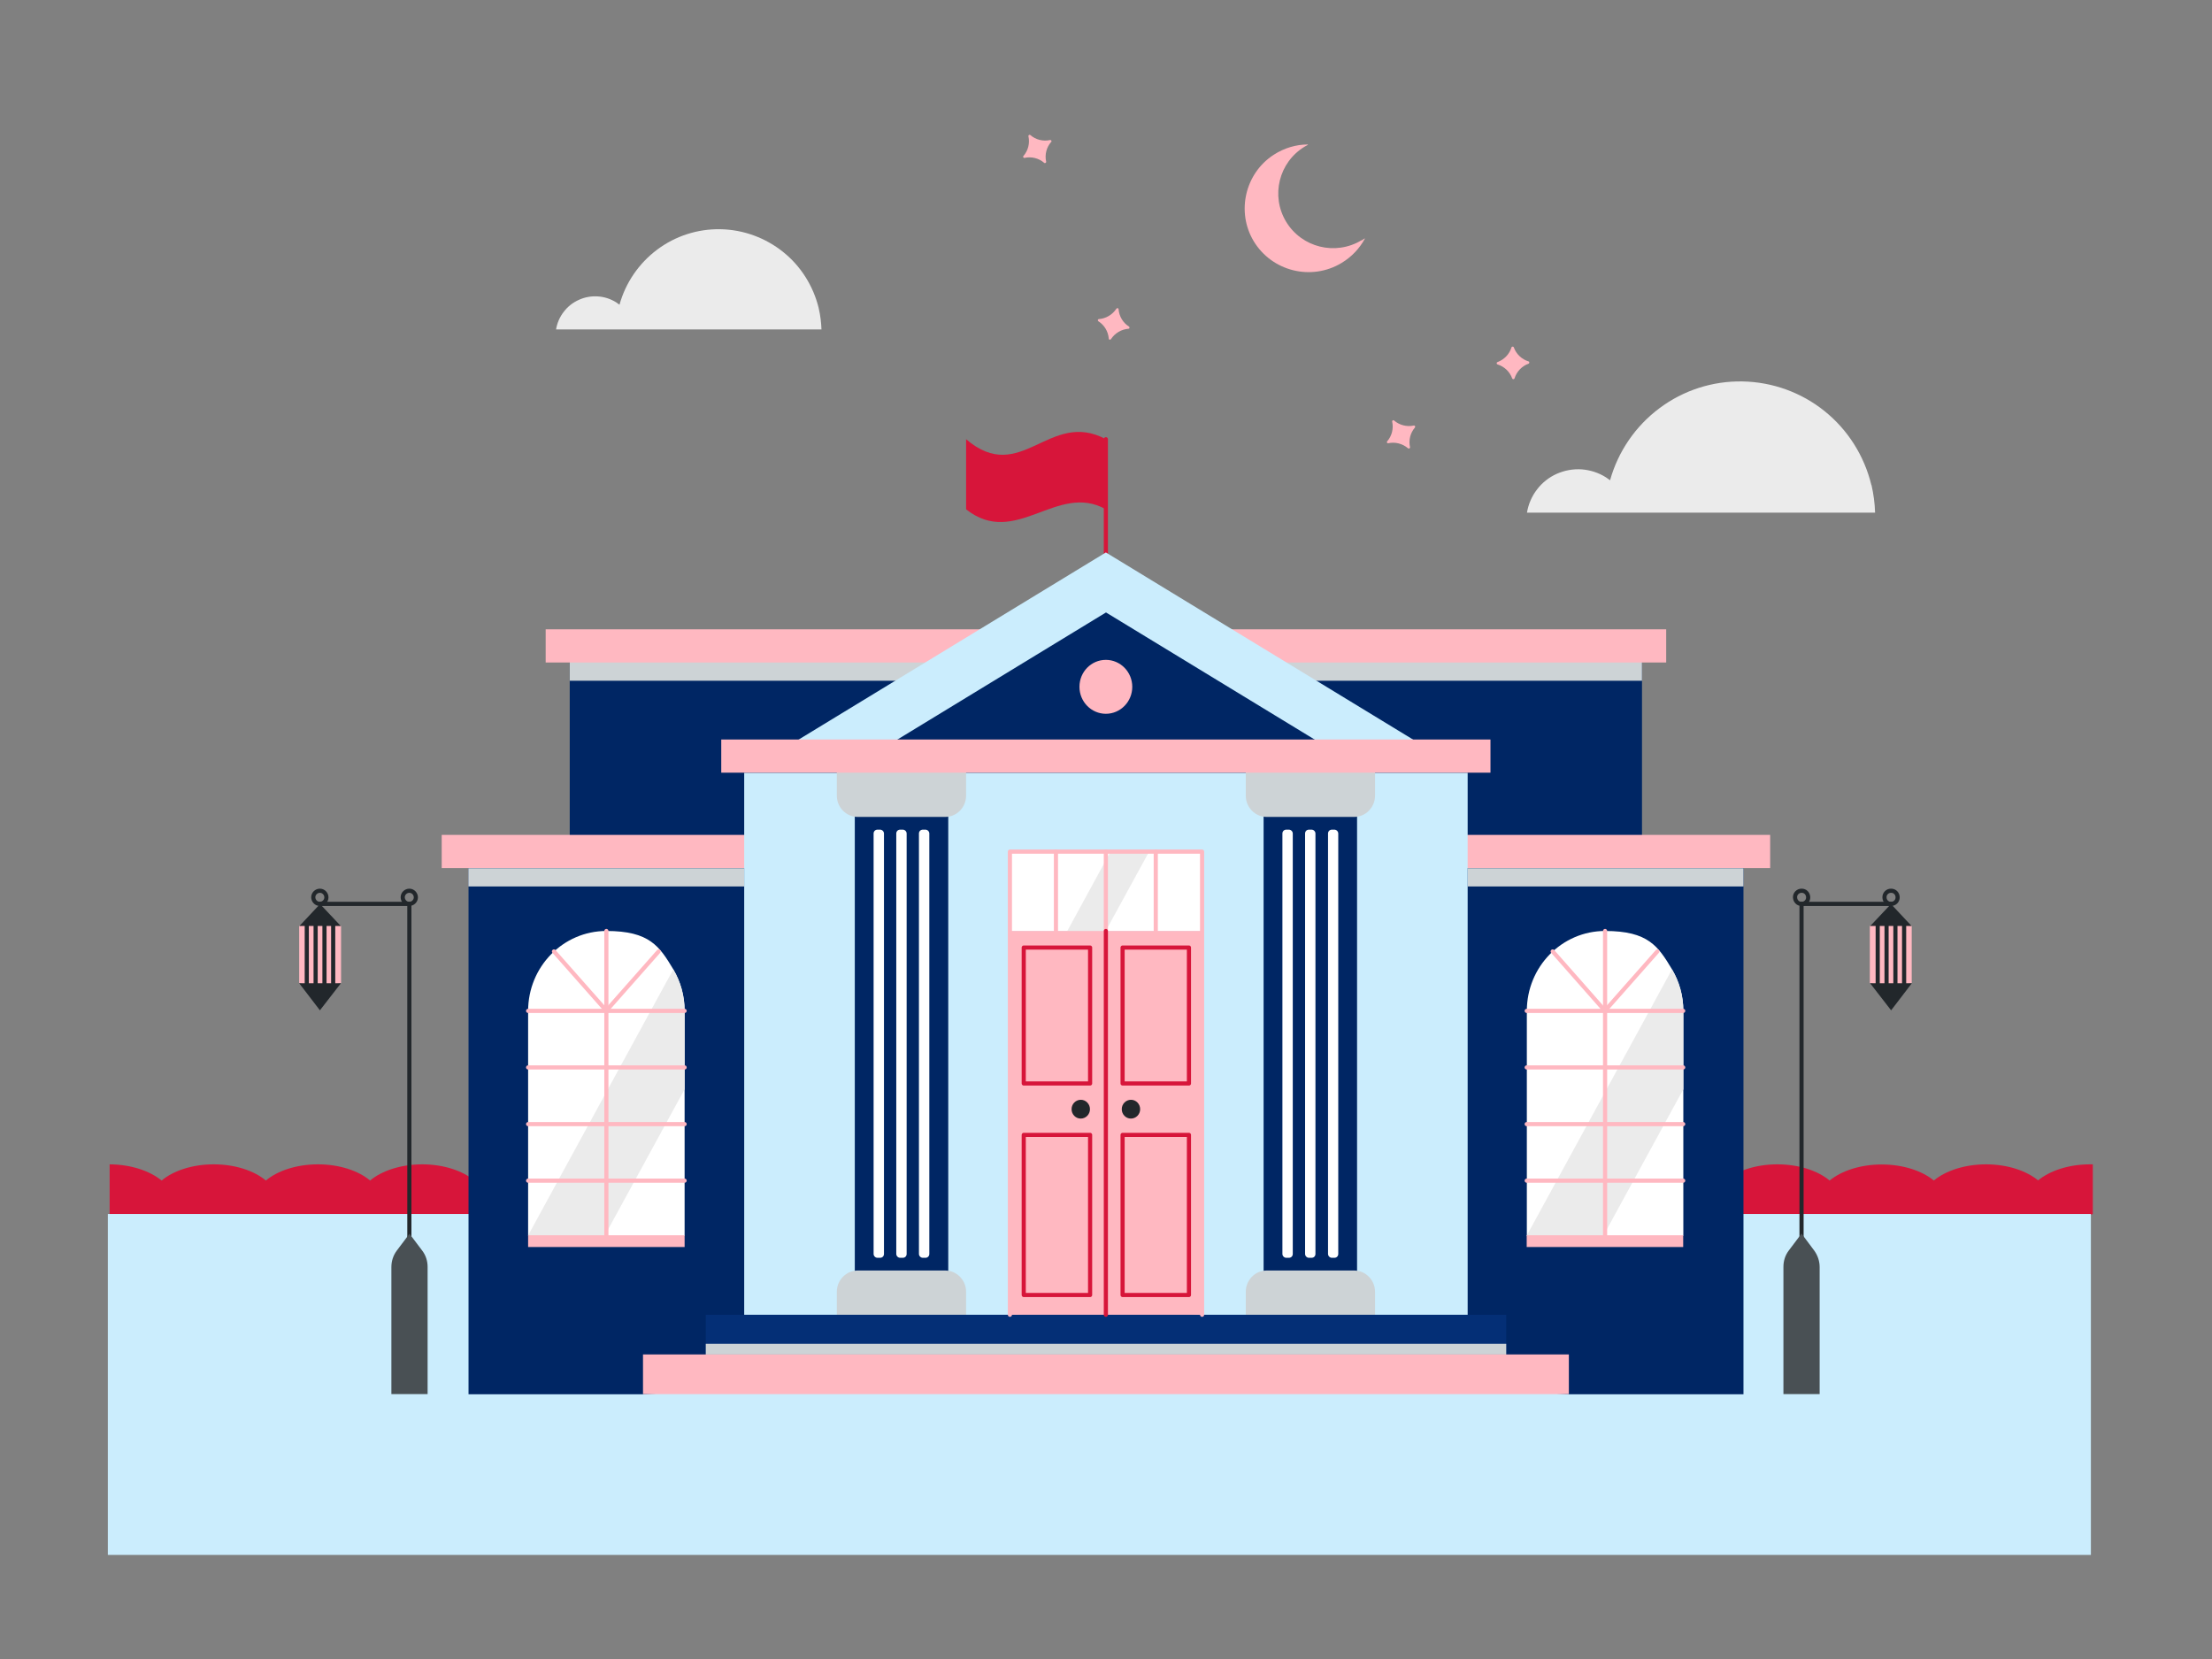 <?xml version="1.0" encoding="UTF-8"?>
<svg id="Layer_1" data-name="Layer 1" xmlns="http://www.w3.org/2000/svg" xmlns:svgjs="http://svgjs.com/svgjs" version="1.1" viewBox="0 0 1600 1200">
  <rect x="0" y="0" width="1600" height="1200" fill="#808080" stroke="none"/>
  <defs>
    <style>
      .cls-1 {
        stroke: #22272b;
      }

      .cls-1, .cls-2, .cls-3 {
        fill: none;
        stroke-linecap: round;
        stroke-linejoin: round;
        stroke-width: 3px;
      }

      .cls-2 {
        stroke: #ffb8c1;
      }

      .cls-4 {
        fill: #d7153a;
      }

      .cls-4, .cls-5, .cls-6, .cls-7, .cls-8, .cls-9, .cls-10, .cls-11, .cls-12, .cls-13 {
        stroke-width: 0px;
      }

      .cls-5 {
        fill: #002664;
      }

      .cls-6 {
        fill: #cbedfd;
      }

      .cls-7 {
        fill: #495054;
      }

      .cls-8 {
        fill: #ebebeb;
      }

      .cls-9 {
        fill: #22272b;
      }

      .cls-10 {
        fill: #ffb8c1;
      }

      .cls-11 {
        fill: #fff;
      }

      .cls-12 {
        fill: #042f76;
      }

      .cls-13 {
        fill: #cdd3d6;
      }

      .cls-3 {
        stroke: #d7153a;
      }
    </style>
  </defs>
  <path class="cls-10" d="M1023.5,309.2c-3.4,3.9-4.7,9.2-3.6,14.2.2.8-.8,1.4-1.5.8-3.9-3.3-9.2-4.7-14.2-3.6-.8.2-1.4-.8-.8-1.4,3.4-3.9,4.7-9.2,3.6-14.2-.2-.8.8-1.4,1.4-.8,3.9,3.3,9.2,4.7,14.2,3.6.8-.2,1.4.8.8,1.4Z"/>
  <path class="cls-10" d="M1105.6,263.1c-4.8,1.7-8.6,5.7-10.1,10.6-.3.8-1.4.8-1.7,0-1.7-4.8-5.7-8.6-10.6-10.1-.8-.2-.9-1.4,0-1.7,4.8-1.8,8.6-5.7,10.1-10.6.2-.8,1.4-.8,1.7,0,1.7,4.8,5.7,8.6,10.6,10.1.8.2.8,1.4,0,1.7Z"/>
  <path class="cls-10" d="M816.2,237.8c-5.1.4-9.8,3.2-12.6,7.5-.5.7-1.6.5-1.6-.4-.4-5.1-3.2-9.8-7.5-12.5-.7-.5-.5-1.6.4-1.6,5.1-.4,9.8-3.2,12.6-7.5.5-.7,1.6-.5,1.6.4.4,5.1,3.2,9.8,7.5,12.5.7.5.5,1.6-.4,1.6Z"/>
  <path class="cls-10" d="M760.3,102.7c-3.4,3.9-4.7,9.2-3.6,14.2.2.8-.8,1.4-1.4.9-3.9-3.4-9.2-4.7-14.2-3.6-.8.2-1.4-.8-.8-1.4,3.4-3.9,4.7-9.2,3.6-14.2-.2-.9.8-1.4,1.4-.9,3.9,3.4,9.2,4.7,14.2,3.6.9-.2,1.4.8.9,1.4Z"/>
  <path class="cls-10" d="M984.8,173.8c-18.8,11.3-43.2,5.3-54.5-13.4-11.3-18.7-5.3-43.1,13.5-54.4.7-.4,1.5-.8,2.2-1.2.1,0,0-.3,0-.3-8.4,0-17,2.5-24.6,7.4-20.8,13.4-27.3,41.3-14.6,62.5,13.2,21.9,41.7,29,63.6,15.8,7.3-4.4,13-10.5,16.8-17.5,0-.1,0-.3-.2-.2-.7.5-1.4.9-2.1,1.4Z"/>
  <g>
    <path class="cls-4" d="M1511.8,842.2c-15.4,0-29.1,4.6-37.6,11.6h0c-8.5-7-22.2-11.6-37.6-11.6s-29.3,4.6-37.8,11.7c-8.5-7-22.2-11.6-37.7-11.6s-29.1,4.6-37.7,11.6c-8.5-7.1-22.3-11.7-37.8-11.7s-29.2,4.6-37.7,11.7c-8.5-7.1-22.2-11.7-37.7-11.7s-29.2,4.6-37.7,11.7c-8.5-7.1-22.3-11.7-37.7-11.7s-29.2,4.6-37.7,11.7c-8.5-7.1-22.3-11.7-37.7-11.7s-29.2,4.6-37.7,11.7c-8.5-7.1-22.2-11.7-37.7-11.7s-29.2,4.6-37.7,11.7c-8.5-7.1-22.2-11.7-37.7-11.7s-29.2,4.6-37.7,11.7c-8.5-7.1-22.3-11.7-37.7-11.7s-29.2,4.6-37.7,11.7c-8.5-7.1-22.2-11.7-37.7-11.7s-29.2,4.6-37.7,11.7c-8.5-7.1-22.2-11.7-37.7-11.7s-29.2,4.6-37.7,11.7c-8.5-7.1-22.3-11.7-37.7-11.7s-29.2,4.6-37.7,11.7c-8.5-7.1-22.3-11.7-37.7-11.7s-29.2,4.6-37.7,11.7c-8.5-7.1-22.2-11.7-37.7-11.7s-29.2,4.6-37.7,11.7c-8.5-7.1-22.2-11.7-37.7-11.7s-29.2,4.6-37.7,11.7c-8.5-7.1-22.3-11.7-37.7-11.7s-29.2,4.6-37.7,11.7c-8.5-7.1-22.2-11.7-37.7-11.7s-29.2,4.6-37.7,11.7c-8.5-7.1-22.2-11.7-37.7-11.7s-29.2,4.6-37.7,11.7h0c-8.6-7-22.2-11.6-37.6-11.7v35.9c6.9,10.8,59.8,21.3,75.3,21.3h1132.4c15.4,0,59.9.1,75.5.1s60-.1,75.5-.1,75.8-21.3,75.8-21.3v-35.9h-.5Z"/>
    <path class="cls-6" d="M78,878.1h1434.4v246.6H78v-246.6Z"/>
  </g>
  <g>
    <path class="cls-4" d="M698.8,368.4c35.9,28.4,65.8-19.9,101.1,0v-50.7c-40.9-22-61.4,34-101.1,0v50.7Z"/>
    <path class="cls-3" d="M799.9,423.2v-105.5"/>
    <path class="cls-5" d="M412.1,473.6h775.6v211.8H412.1v-211.8Z"/>
    <path class="cls-13" d="M412.1,473.6h775.6v18.8H412.1v-18.8Z"/>
    <path class="cls-10" d="M394.7,455.2h810.5v24H394.7v-24Z"/>
    <path class="cls-5" d="M1261.1,1008.5h-126.3s-242-14.2-322.7-14.4c-86.8-.1-346.9,14.4-346.9,14.4h-126.3v-385h922.2v385Z"/>
    <path class="cls-10" d="M319.5,603.9h960.9v24H319.5v-24Z"/>
    <path class="cls-13" d="M338.8,628h199.5v13.2h-199.5v-13.2Z"/>
    <path class="cls-13" d="M1061.6,628h199.5v13.2h-199.5v-13.2Z"/>
    <path class="cls-6" d="M538.3,559h523.3v406.4h-523.3v-406.4Z"/>
    <path class="cls-5" d="M618.3,574.9h67.6v360.1h-67.6v-360.1Z"/>
    <path class="cls-13" d="M683.7,919h-63.3c-8.3,0-15.1,6.9-15.1,15.4v16.6c0,6.9,93.5,6.9,93.5,0v-16.6c0-8.5-6.8-15.4-15.1-15.4Z"/>
    <path class="cls-13" d="M620.4,590.9h63.3c8.3,0,15.1-6.9,15.1-15.4v-16.6c0-15.1-93.5-15.1-93.5,0v16.6c0,8.5,6.8,15.4,15.1,15.4Z"/>
    <path class="cls-6" d="M1030.9,540.3l-231-140.7-231,140.7c-3.4,2.1-2,7.4,2,7.4h457.9c3.9,0,5.4-5.3,2-7.4Z"/>
    <path class="cls-5" d="M963.5,542.6l-163.5-99.6-161,98.1c-3.9,2.4-2.3,8.5,2.3,8.5l319.9,1.6c4.6,0,6.2-6.1,2.3-8.5Z"/>
    <path class="cls-5" d="M914,574.9h67.6v360.1h-67.6v-360.1Z"/>
    <path class="cls-13" d="M979.5,919h-63.3c-8.3,0-15.1,6.9-15.1,15.4v16.6c0,6.9,93.5,6.9,93.5,0v-16.6c0-8.5-6.8-15.4-15.1-15.4Z"/>
    <path class="cls-13" d="M916.2,590.9h63.3c8.3,0,15.1-6.9,15.1-15.4v-16.6c0-5-93.5-5-93.5,0v16.6c0,8.5,6.8,15.4,15.1,15.4Z"/>
    <path class="cls-10" d="M799.9,477.3c-10.6,0-19.1,8.7-19.1,19.5s8.6,19.5,19.1,19.5,19.1-8.7,19.1-19.5-8.6-19.5-19.1-19.5Z"/>
    <path class="cls-12" d="M510.5,994.1h579v-43.1h-220l-69.5-4.4-69.5,4.4h-220v43.1Z"/>
    <path class="cls-13" d="M510.5,972h579v7.8H510.5v-7.8Z"/>
    <path class="cls-10" d="M465.1,979.7h669.7v28.7H465.1v-28.7Z"/>
    <path class="cls-11" d="M653,909.8h-1.9c-1.5,0-2.8-1.3-2.8-2.8v-304.1c0-1.6,1.2-2.8,2.8-2.8h1.9c1.5,0,2.8,1.3,2.8,2.8v304.1c0,1.6-1.2,2.8-2.8,2.8Z"/>
    <path class="cls-11" d="M636.6,909.8h-1.9c-1.5,0-2.8-1.3-2.8-2.8v-304.1c0-1.6,1.2-2.8,2.8-2.8h1.9c1.5,0,2.8,1.3,2.8,2.8v304.1c0,1.6-1.2,2.8-2.8,2.8Z"/>
    <path class="cls-11" d="M669.4,909.8h-1.9c-1.5,0-2.8-1.3-2.8-2.8v-304.1c0-1.6,1.2-2.8,2.8-2.8h1.9c1.5,0,2.8,1.3,2.8,2.8v304.1c0,1.6-1.2,2.8-2.8,2.8Z"/>
    <path class="cls-11" d="M948.7,909.8h-1.9c-1.5,0-2.8-1.3-2.8-2.8v-304.1c0-1.6,1.2-2.8,2.8-2.8h1.9c1.5,0,2.8,1.3,2.8,2.8v304.1c0,1.6-1.2,2.8-2.8,2.8Z"/>
    <path class="cls-11" d="M932.3,909.8h-1.9c-1.5,0-2.8-1.3-2.8-2.8v-304.1c0-1.6,1.2-2.8,2.8-2.8h1.9c1.5,0,2.8,1.3,2.8,2.8v304.1c0,1.6-1.2,2.8-2.8,2.8Z"/>
    <path class="cls-11" d="M965.2,909.8h-1.8c-1.5,0-2.8-1.3-2.8-2.8v-304.1c0-1.6,1.2-2.8,2.8-2.8h1.8c1.5,0,2.8,1.3,2.8,2.8v304.1c0,1.6-1.2,2.8-2.8,2.8Z"/>
    <path class="cls-11" d="M730.4,616h139v57.4h-139v-57.4Z"/>
    <path class="cls-8" d="M831.2,616l-31.4,57.4h-27.8l31.3-57.4h27.8Z"/>
    <path class="cls-2" d="M763.8,616v62.3"/>
    <path class="cls-2" d="M799.9,616v65"/>
    <path class="cls-2" d="M836,616v64.2"/>
    <path class="cls-10" d="M730.5,673.4h139v277.6h-139v-277.6Z"/>
    <path class="cls-2" d="M730.5,951v-335h139v335"/>
    <path class="cls-3" d="M799.9,673.4v277.6"/>
    <path class="cls-9" d="M781.8,795.5c-3.7,0-6.7,3-6.7,6.8s3,6.8,6.6,6.8h0c3.7,0,6.7-3,6.7-6.8s-3-6.8-6.6-6.8h0Z"/>
    <path class="cls-9" d="M818.1,795.5c-3.7,0-6.7,3-6.7,6.8s3,6.8,6.6,6.8h0c3.7,0,6.7-3,6.7-6.8s-3-6.8-6.6-6.8h0Z"/>
    <path class="cls-3" d="M740.5,685.4h48v98.3h-48v-98.3Z"/>
    <path class="cls-3" d="M812,685.4h48v98.3h-48v-98.3Z"/>
    <path class="cls-3" d="M740.5,820.9h48v115.8h-48v-115.8Z"/>
    <path class="cls-3" d="M812,820.9h48v115.8h-48v-115.8Z"/>
    <path class="cls-11" d="M1217.6,731.2v162.3c0,3.2-27.2,4.8-54.9,4.8-28.9,0-58.3-1.5-58.3-4.8v-162.3c0-31.9,25.3-57.8,56.6-57.8s38.4,11.1,48.4,27.7c5.2,8.8,8.2,19,8.2,30Z"/>
    <path class="cls-8" d="M1217.6,731.2v56.7l-57.7,105.7c-3,2.9-14.3,4.5-25.9,4.8-14.5.4-29.6-1.2-29.6-4.8l105-192.4c5.2,8.8,8.2,19.1,8.2,30.1Z"/>
    <path class="cls-2" d="M1104.3,731.2h113.2"/>
    <path class="cls-2" d="M1104.3,772.1h113.2"/>
    <path class="cls-2" d="M1104.3,813.1h113.2"/>
    <path class="cls-2" d="M1104.3,854h113.2"/>
    <path class="cls-2" d="M1161,673.4v220.1"/>
    <path class="cls-2" d="M1123.1,688.2l37.8,42.9"/>
    <path class="cls-2" d="M1198.8,688.2l-37.9,42.9"/>
    <path class="cls-10" d="M1104.3,893.5h113.2v8.5h-113.2v-8.5Z"/>
    <path class="cls-11" d="M495.2,731.2v162.3c0,3.2-27.2,4.8-54.9,4.8-28.9,0-58.3-1.5-58.3-4.8v-162.3c0-31.9,25.3-57.8,56.6-57.8s38.4,11.1,48.4,27.7c5.2,8.8,8.2,19,8.2,30Z"/>
    <path class="cls-8" d="M495.2,731.2v56.7l-57.7,105.7c-3,2.9-14.3,4.5-25.9,4.8-14.5.4-29.6-1.2-29.6-4.8l105-192.4c5.2,8.8,8.2,19.1,8.2,30.1Z"/>
    <path class="cls-2" d="M382,731.2h113.2"/>
    <path class="cls-2" d="M382,772.1h113.2"/>
    <path class="cls-2" d="M382,813.1h113.2"/>
    <path class="cls-2" d="M382,854h113.2"/>
    <path class="cls-2" d="M438.6,673.4v220.1"/>
    <path class="cls-2" d="M400.7,688.2l37.9,42.9"/>
    <path class="cls-2" d="M476.4,688.2l-37.9,42.9"/>
    <path class="cls-10" d="M382,893.5h113.2v8.5h-113.2v-8.5Z"/>
    <path class="cls-10" d="M521.7,534.9h556.4v24h-556.4v-24Z"/>
  </g>
  <g>
    <path class="cls-10" d="M216.4,669.8l15.1-3.4,15.2,3.4v41.3l-15.2,3.3-15.1-3.3v-41.3Z"/>
    <path class="cls-1" d="M234.7,668.9v43.1"/>
    <path class="cls-1" d="M221.9,668.9v43.1"/>
    <path class="cls-1" d="M228.3,668.9v43.1"/>
    <path class="cls-1" d="M241,668.9v43.1"/>
    <path class="cls-9" d="M246.5,669.8s0,0,0,0c0,0,0,0,0,0l-15-15.9s0,0,0,0,0,0,0,0l-14.9,15.9s0,0,0,0c0,0,0,0,0,0h30Z"/>
    <path class="cls-9" d="M231.4,730.8s0,0,0,0,0,0,0,0l15.2-19.6s0,0,0,0c0,0,0,0,0,0h-30.2s0,0,0,0c0,0,0,0,0,0l15,19.6Z"/>
    <path class="cls-1" d="M231.4,653.8h64.7v256.1"/>
    <path class="cls-1" d="M296.1,644.3c-2.6,0-4.8,2.1-4.8,4.7s2.1,4.8,4.7,4.8h0c2.6,0,4.8-2.1,4.8-4.7s-2.1-4.8-4.7-4.8h0Z"/>
    <path class="cls-1" d="M231.4,644.3c-2.6,0-4.8,2.1-4.8,4.7,0,2.6,2.1,4.8,4.7,4.8h0c2.6,0,4.8-2.1,4.8-4.7,0-2.6-2.1-4.8-4.7-4.8h0Z"/>
    <path class="cls-7" d="M309.3,916.4c0-4.3-1.3-8.4-3.9-11.8h0l-9.2-12.2s0,0,0,0,0,0,0,0l-9.2,12.2h0c-2.6,3.5-3.9,7.6-3.9,11.9v91.9s0,0,0,0h26.2s0,0,0,0v-92h0Z"/>
  </g>
  <path class="cls-8" d="M1353.6,350.8c-5.1-21-16.9-39.8-33.8-53.4-16.9-13.6-37.8-21.1-59.4-21.5-21.6-.4-42.8,6.4-60.1,19.4-17.3,12.9-29.9,31.3-35.7,52.1-1-.8-2.1-1.5-3.1-2.2-5.2-3.3-11.2-5.2-17.4-5.7-6.2-.4-12.3.7-18,3.2-5.6,2.5-10.6,6.4-14.3,11.3-3.8,4.9-6.3,10.7-7.3,16.8h251.8c-.2-6.7-1.1-13.4-2.6-20Z"/>
  <path class="cls-8" d="M592.2,222.9c-3.9-16-12.9-30.4-25.8-40.7-12.9-10.3-28.8-16.1-45.3-16.4-16.5-.3-32.6,4.9-45.8,14.8-13.2,9.9-22.8,23.9-27.2,39.8-.8-.6-1.6-1.1-2.4-1.7-4-2.5-8.5-4-13.3-4.3-4.7-.3-9.4.5-13.7,2.5-4.3,1.9-8.1,4.9-10.9,8.6-2.9,3.7-4.8,8.1-5.6,12.8h192c-.2-5.1-.8-10.2-2-15.3Z"/>
  <g>
    <path class="cls-10" d="M1382.8,711.1l-15.1,3.3-15.2-3.3v-41.3s15.2-3.4,15.2-3.4l15.1,3.4v41.3Z"/>
    <path class="cls-1" d="M1364.6,712v-43.1"/>
    <path class="cls-1" d="M1377.3,712v-43.1"/>
    <path class="cls-1" d="M1371,712v-43.1"/>
    <path class="cls-1" d="M1358.2,712v-43.1"/>
    <path class="cls-9" d="M1382.7,669.8s0,0,0,0c0,0,0,0,0,0l-14.9-15.9s0,0,0,0,0,0,0,0l-15,15.9s0,0,0,0c0,0,0,0,0,0h30Z"/>
    <path class="cls-9" d="M1382.9,711.2s0,0,0,0c0,0,0,0,0,0h-30.2s0,0,0,0c0,0,0,0,0,0l15.2,19.6s0,0,0,0,0,0,0,0l15-19.6Z"/>
    <path class="cls-1" d="M1303.1,909.9v-256.1h64.7"/>
    <path class="cls-1" d="M1303.1,644.3c-2.6,0-4.8,2.1-4.7,4.8s2.1,4.8,4.8,4.7h0c2.6,0,4.8-2.1,4.7-4.8s-2.1-4.8-4.8-4.7h0Z"/>
    <path class="cls-1" d="M1367.8,644.3c-2.6,0-4.8,2.1-4.7,4.8,0,2.6,2.1,4.8,4.8,4.7h0c2.6,0,4.8-2.1,4.7-4.8,0-2.6-2.1-4.8-4.8-4.7h0Z"/>
    <path class="cls-7" d="M1290,916.4v92s0,0,0,0h26.2s0,0,0,0v-91.9c0-4.3-1.4-8.4-3.9-11.9h0l-9.2-12.3s0,0,0,0,0,0,0,0l-9.2,12.2h0c-2.6,3.4-3.9,7.5-3.9,11.8h0Z"/>
  </g>
</svg>